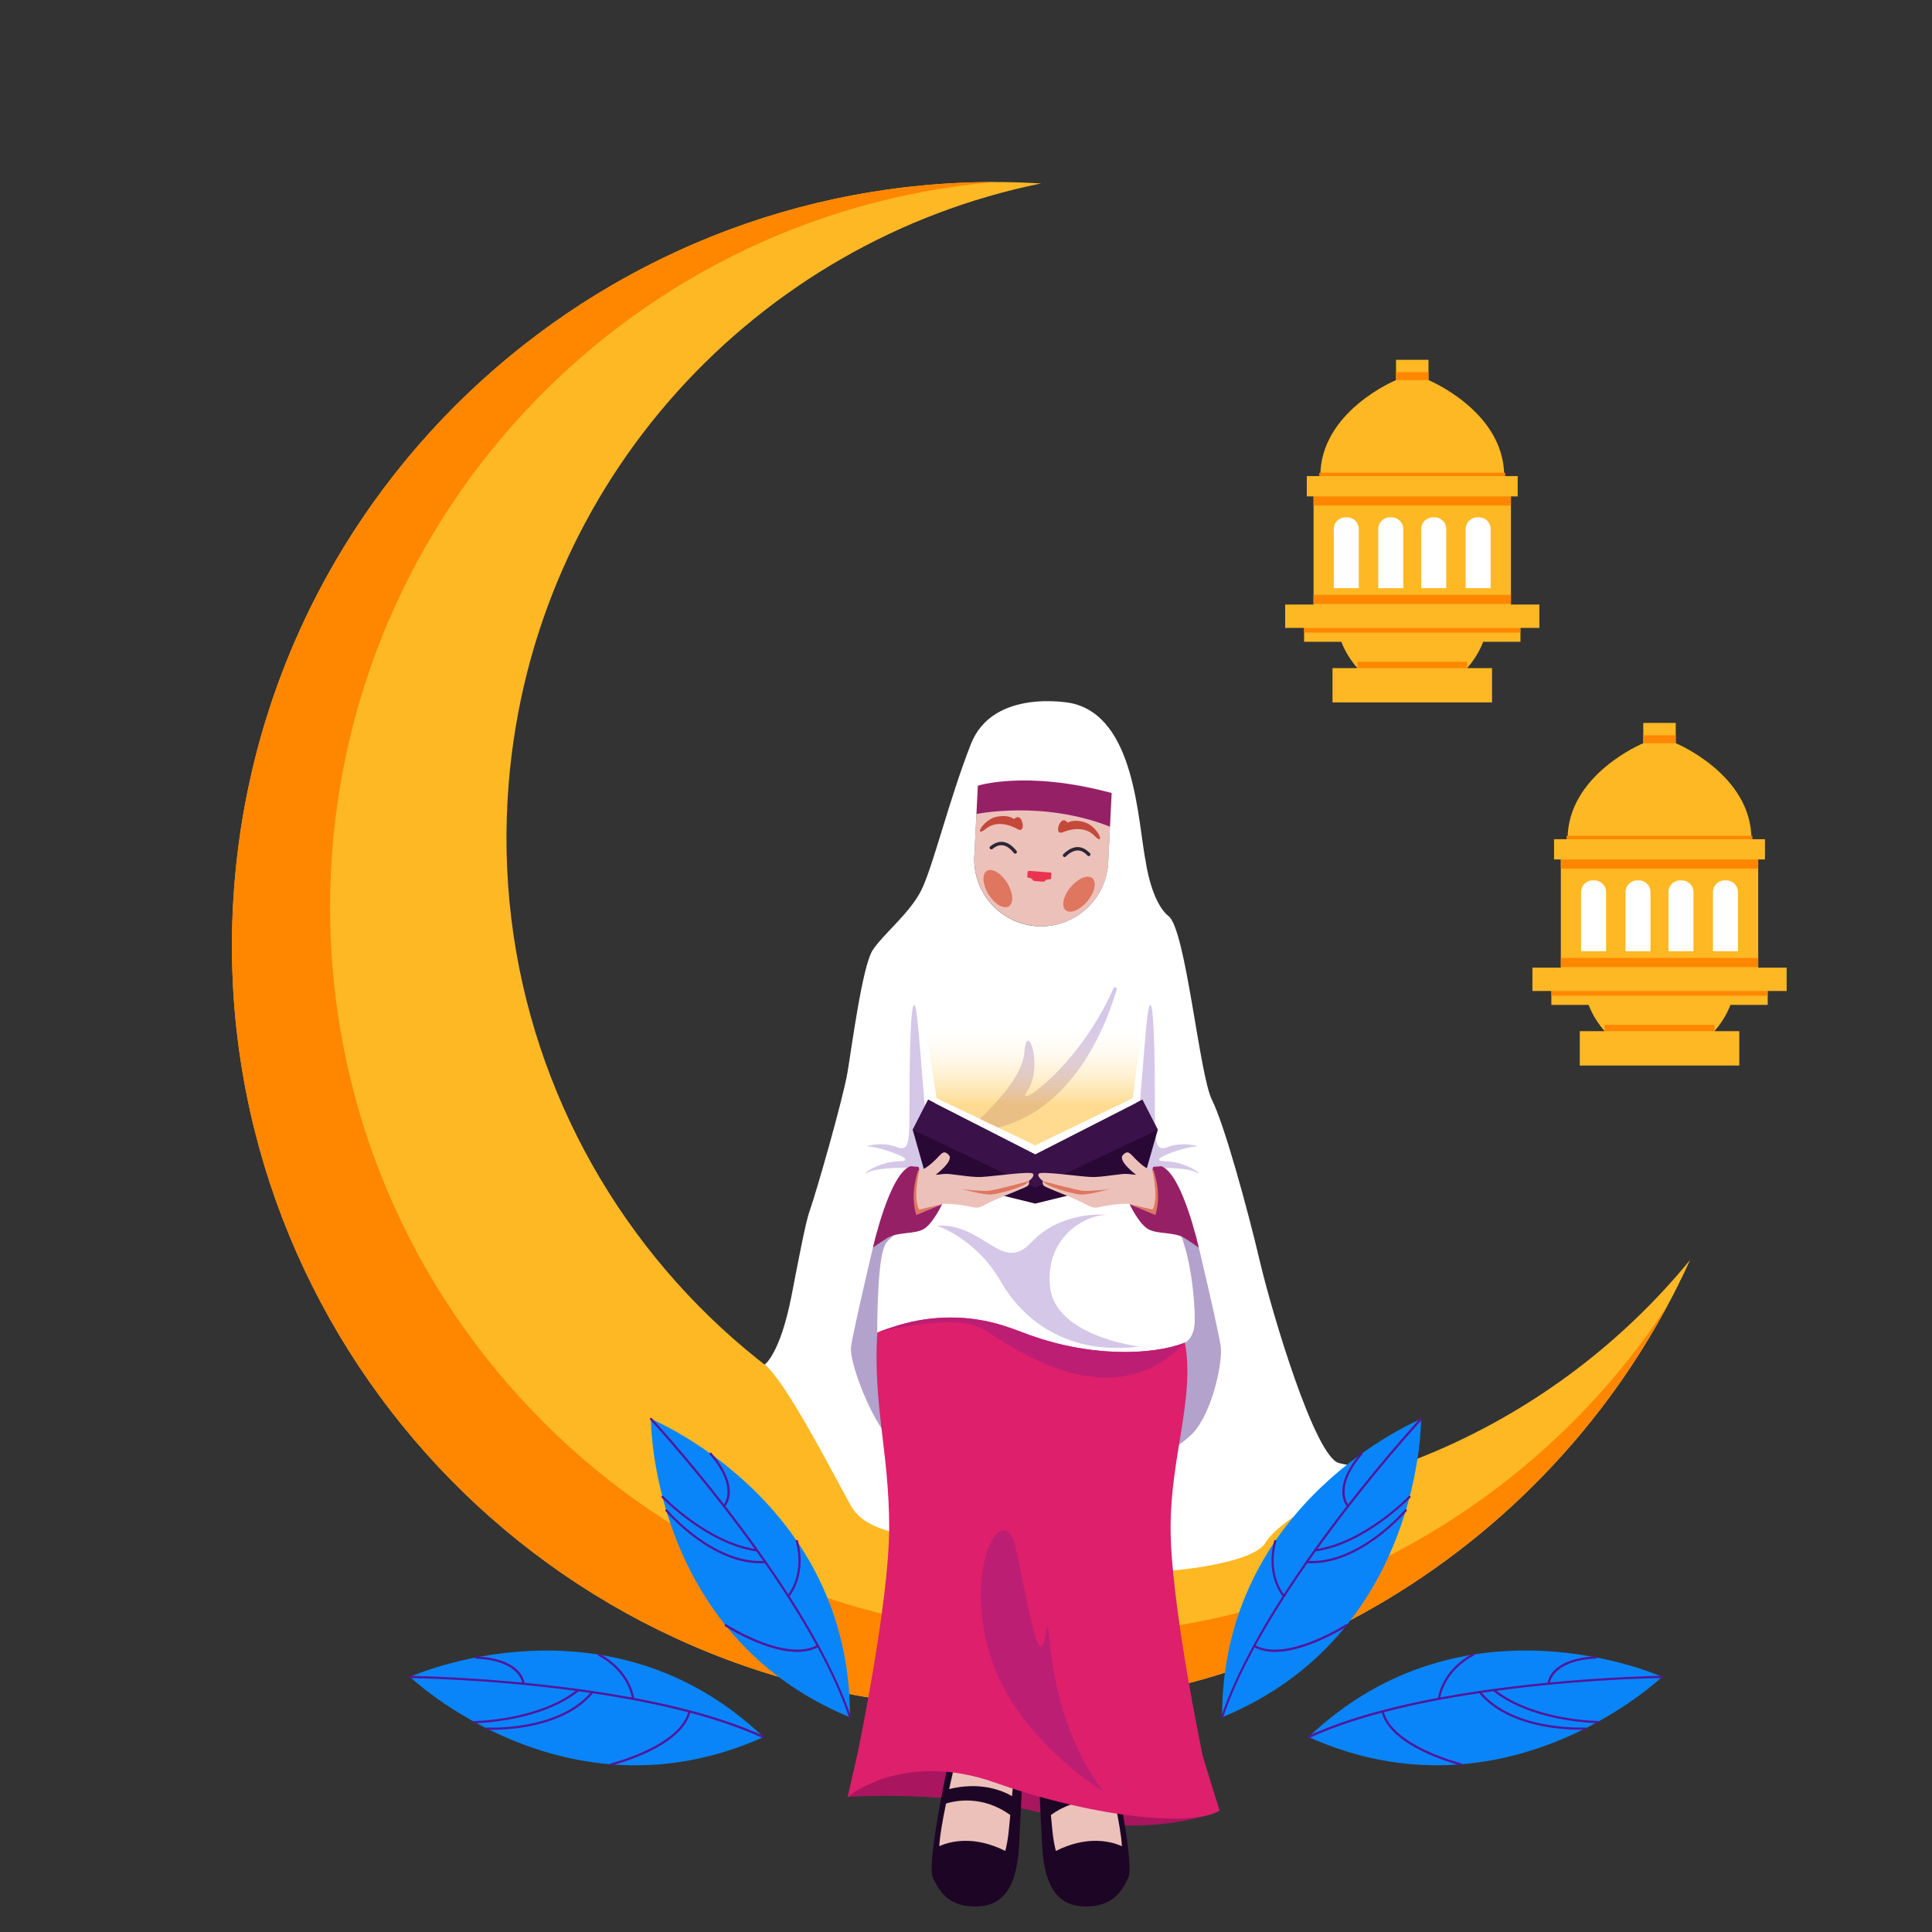 <?xml version="1.0" encoding="UTF-8"?>
<svg id="OBJECTS" xmlns="http://www.w3.org/2000/svg" xmlns:xlink="http://www.w3.org/1999/xlink" viewBox="0 0 500 500">
  <rect x="0" y="0" width="500" height="500" fill="#333333" stroke="none"/>
  <defs>
    <style>
      .cls-1 {
        fill: #2a0835;
      }

      .cls-2 {
        fill: #ff8700;
      }

      .cls-3 {
        fill: #53169b;
      }

      .cls-4 {
        fill: #fff;
      }

      .cls-5 {
        fill: #3a1249;
      }

      .cls-6 {
        fill: #1d0526;
      }

      .cls-7 {
        fill: #df7660;
      }

      .cls-8 {
        fill: #c4493a;
      }

      .cls-9 {
        fill: #962066;
      }

      .cls-10 {
        fill: #aa155f;
      }

      .cls-11 {
        fill: #ea344f;
      }

      .cls-12 {
        fill: #0985f9;
      }

      .cls-13 {
        fill: #ecc1ba;
      }

      .cls-14 {
        fill: #bc1e74;
      }

      .cls-15 {
        fill: #2c2636;
      }

      .cls-16 {
        fill: #feb824;
      }

      .cls-17 {
        fill: #b2a2cc;
      }

      .cls-18 {
        fill: #dd1f6c;
      }

      .cls-19 {
        fill: url(#linear-gradient);
      }

      .cls-20 {
        fill: #d5c7e7;
      }
    </style>
    <linearGradient id="linear-gradient" x1="267.5" y1="296.42" x2="267.5" y2="257.41" gradientUnits="userSpaceOnUse">
      <stop offset=".27" stop-color="#feb824" stop-opacity=".5"/>
      <stop offset=".82" stop-color="#fff" stop-opacity="0"/>
    </linearGradient>
  </defs>
  <g>
    <path class="cls-16" d="M289.79,388.84c-95.05-7.71-165.85-91.01-158.14-186.06,6.37-78.48,64.27-140.42,137.77-155.3-107-6.51-200.02,73.78-208.73,181.12-8.82,108.69,72.15,203.96,180.84,212.78,85.36,6.92,162.42-41.52,195.85-115.28-34.7,42.33-88.9,67.51-147.59,62.75Z"/>
    <path class="cls-2" d="M273.83,423.19c-104.05,0-188.4-84.35-188.4-188.4,0-98.49,75.58-179.32,171.91-187.67-101.84-.03-188.28,78.19-196.66,181.47-8.82,108.69,72.15,203.96,180.84,212.78,80.76,6.55,154.09-36.47,190.07-103.6-33.64,51.43-91.73,85.42-157.77,85.42Z"/>
  </g>
  <g>
    <g>
      <g>
        <path class="cls-13" d="M268.62,239.72c3.24.16,6.3-.6,8.97-2.02.48-.26.95-.52,1.4-.82.42-.27.82-.57,1.21-.88,3.8-2.99,6.35-7.53,6.61-12.75l1.08-21.78-34.65-1.72-1.08,21.78c-.19,3.92.94,7.59,3,10.6.59.86,1.25,1.67,1.99,2.41.71.72,1.47,1.38,2.29,1.96,2.6,1.86,5.75,3.03,9.19,3.2Z"/>
        <g>
          <path class="cls-8" d="M275.02,215.41s5.01-2.35,8.13.8c3.12,3.15,1.12-2.17-2.17-3.3-3.29-1.12-4.65.02-4.65.02,0,0-.39-.54-.89-.64-1.38-.26-2.6,3.93-.43,3.11Z"/>
          <path class="cls-8" d="M263.41,214.6s-4.69-2.93-8.17-.18c-3.47,2.75-.85-2.29,2.55-3.01,3.4-.72,4.61.58,4.61.58,0,0,.45-.49.96-.53,1.4-.09,2.11,4.21.05,3.14Z"/>
        </g>
        <g>
          <path class="cls-15" d="M256.34,219.76c-.16-.08-.25-.26-.23-.44.02-.16.12-.29.26-.35.02-.02.05-.04.08-.06,2.89-2.21,5.2-.51,6.63,1.3.15.19.12.47-.07.62-.19.15-.47.12-.62-.07-2.59-3.3-4.71-1.68-5.4-1.15-.17.13-.3.23-.5.21-.05,0-.1-.02-.15-.05Z"/>
          <path class="cls-15" d="M281.92,221.53c.17-.06.29-.22.29-.41,0-.16-.08-.3-.21-.38-.02-.02-.04-.04-.07-.07-2.56-2.59-5.08-1.22-6.74.38-.17.17-.18.45-.01.62.17.17.45.18.62.01,3.02-2.91,4.89-1.02,5.51-.39.15.16.27.27.47.27.05,0,.11,0,.16-.03Z"/>
        </g>
        <g>
          <path class="cls-7" d="M255.41,225.39c-1.33.82-1.15,3.54.42,6.07,1.56,2.53,3.91,3.91,5.24,3.09,1.33-.82,1.15-3.54-.42-6.07-1.56-2.53-3.91-3.91-5.25-3.09Z"/>
          <path class="cls-7" d="M282.68,227.27c1.21,1,.65,3.67-1.25,5.96-1.9,2.29-4.41,3.34-5.62,2.34-1.21-1-.65-3.67,1.25-5.96s4.41-3.34,5.62-2.34Z"/>
        </g>
        <path class="cls-11" d="M271.75,225.79h-.15s-2.3-.19-2.3-.19l-.48-.04-2.3-.18h-.15c-.22-.03-.4.09-.42.25l-.1,1.22c-.01.16.15.31.37.32h.15s.82.18.91.6c0,0-.04.21.89.28.18.01.33.03.44.03.48.04.48.04.48.04.12,0,.26.02.44.03.93.07.92-.14.92-.14.15-.4.99-.44.99-.44h.15c.22.03.4-.09.42-.25l.1-1.22c.01-.16-.15-.31-.37-.32Z"/>
      </g>
      <path class="cls-9" d="M252.7,210.67s17.15-3.62,34.63,3.3l1.21-9.91s-24.24-7.81-36.8-.64l.97,7.25Z"/>
    </g>
    <g>
      <path class="cls-4" d="M346.52,378.64c-6.2-1.62-17.25-38.55-20.49-52.3s-9.17-35.32-12.4-41.75c-3.23-6.43-6.74-43.98-11.19-47.49-4.45-3.5-5.89-13.88-5.89-13.88-2.17-10.87-2.66-37.69-19.33-41.25,0,0-20.23-4.05-25.97,10.63-5.74,14.68-9.84,31.89-12.86,37.87-3.02,5.98-9.91,11.35-12.56,15.46-2.66,4.11-5.38,25-6.52,31.71s-7.97,30.68-9.84,35.94c-.98,2.75-2.86,12.64-4.66,21.94-2.97,15.05-6.92,17.63-6.92,17.63,5.53,4.48,16.81,26.56,22.33,36.54,5.52,9.97,25.21,7.01,40.85,13.75,15.64,6.74,61.46,3.77,66.32-4.04s26.46-17.38,26.46-17.38c-.5-4.17-1.12-1.76-7.32-3.38ZM252.16,221.53l.9-18.19s12.53-4.08,34.64,1.89l-.9,18.03c-.26,5.21-2.81,9.76-6.61,12.75-.39.31-.79.6-1.21.88-.45.3-.92.57-1.4.82-2.67,1.42-5.73,2.18-8.97,2.02-3.44-.17-6.58-1.34-9.19-3.2-.82-.59-1.59-1.25-2.29-1.96-.73-.74-1.4-1.55-1.99-2.41-2.05-3.01-3.19-6.68-3-10.6Z"/>
      <g>
        <path class="cls-17" d="M315.94,348.62c-.48-3.87-5.68-25.74-5.68-25.74l-.98-3.9-4.24-1.44c1.85,6.04.96,2.96,1.85,6.04,1.3,4.49,2.35,12.54,2.31,18.04.02,4.83-2.57,5.87-2.57,5.87,0,0-11.9,29.77-6.95,28.8,4.95-.97,9.06-5.43,9.06-5.43,5.13-5.55,7.68-18.37,7.2-22.23Z"/>
        <path class="cls-17" d="M233.72,317.21l-6.82,1.76-.98,3.9s-5.19,21.87-5.68,25.74c-.48,3.87,5.1,18.61,10.23,24.16,0,0-1.93-13.29-3.44-27.9,0,0-.06-15.99,1.51-21.31.91-3.08,1.26-1.88,5.18-6.36Z"/>
      </g>
      <g>
        <path class="cls-20" d="M236.84,260.44c-1.13-2.82-1.45,11.76-1.45,23.68s.08,14.09-3.62,12.64c-3.7-1.45-8.94.08-6.76,0,2.17-.08,13.5,3.69,7.65,3.78-5.85.09-10.47,4.19-7.89,2.82,2.58-1.37,11.03-1.13,11.03-1.13,0,0,.75,5.73,3.62,5.17s3.14-8.39,1.53-10.56c-1.61-2.17-2.98-33.58-4.11-36.4Z"/>
        <path class="cls-20" d="M301.61,300.54c-5.85-.09,5.48-3.87,7.65-3.78,2.17.08-3.06-1.45-6.76,0-3.7,1.45-3.62-.72-3.62-12.64s-.32-26.49-1.45-23.68c-1.13,2.82-2.5,34.22-4.11,36.4-1.61,2.17-1.34,10,1.53,10.56,2.87.56,3.62-5.17,3.62-5.17,0,0,8.46-.24,11.03,1.13,2.58,1.37-2.04-2.72-7.89-2.82Z"/>
        <path class="cls-20" d="M289.01,256.08c.16-.54-.62-.83-.85-.31-8.94,20.46-26.15,32.06-22.3,26.57,4.3-6.12-.11-18.84-.76-9.99-.64,8.86-15.46,20.62-15.46,20.62,25.12-.28,35.58-24.2,39.37-36.9Z"/>
        <path class="cls-20" d="M271.78,333.19c-1.45-12.72,8.7-18.7,14.62-18.79,0,0-11.61-1.28-19.58,7.2-7.62,8.1-12.11-5.15-24.43-4.39,0,0,10.07,3.06,16.59,14.41,6.52,11.35,18.72,19.05,35.88,16.87,0,0-21.62-2.59-23.07-15.31Z"/>
      </g>
    </g>
    <g>
      <polygon class="cls-1" points="295.64 284.6 267.92 298.73 240.2 284.6 236.21 292.39 239.65 304.53 267.92 311.49 296.18 304.53 299.63 292.39 295.64 284.6"/>
      <polygon class="cls-5" points="236.21 292.39 267.92 307.4 299.63 292.39 295.64 284.6 267.92 298.73 240.2 284.6 236.21 292.39"/>
      <polygon class="cls-4" points="241.93 285.48 242.39 284.2 267.92 296.42 293.14 284.2 293.95 285.46 267.92 298.73 241.93 285.48"/>
      <path class="cls-19" d="M242.39,284.2l-3.1-19.72s27.3-15.91,56.41,0l-2.56,19.72-25.22,12.22-25.53-12.22Z"/>
    </g>
    <g>
      <g>
        <path class="cls-13" d="M267.33,303.76c-.57-.74-10.33.71-13.41.84-3.07.14-8-.98-9.66-.78-1.65.2-2.11.21-2.11.21,0,0,4.78-3.59,3.43-5.08-1.34-1.48-1.89-.41-3.31,1.01s-3.65,3.41-5,2.74c0,0-5.03,3.49-3.12,6.76,0,0,0,0,0,0,0-.06,2.98,4.92,2.98,4.92l6.66-2.76c.14-.04.28-.07.43-.08,1.65-.1,5.13.33,7.29.84,2.16.51,2.53-.27,5.88-1.79,3.34-1.52,8.27-3.28,8.68-3.78.41-.51.2-1.18.2-1.18,0,0,1.62-1.15,1.05-1.89Z"/>
        <g>
          <path class="cls-7" d="M248.7,307.64s5.89,1.72,8.03,1.48c2.14-.24,8.91-2.06,9.54-3.46,0,0-8.88,2.44-10.51,2.53s-5.5-.21-7.07-.54Z"/>
          <path class="cls-7" d="M237.9,313.04c-1.71-2.72,0-10.19,0-10.19h0c-.23,0-.44-.03-.63-.13,0,0-5.03,3.49-3.12,6.76,0-.06,2.98,4.92,2.98,4.92l6.66-2.76s.02,0,.03,0h0s-5.92,1.4-5.92,1.4Z"/>
        </g>
        <path class="cls-9" d="M237.64,302.83s-2.29,6.07-.5,11.57l6.69-2.77s-2.44,5.2-4.9,6.52c-2.47,1.32-6.75.61-9.39,2.3-2.63,1.69-3.61,2.43-3.61,2.43,0,0,4.19-19.05,9.69-21.07l2.12.18.17.86-.26-.02Z"/>
      </g>
      <g>
        <path class="cls-13" d="M268.83,303.76c.57-.74,10.33.71,13.41.84,3.07.14,8-.98,9.66-.78,1.65.2,2.11.21,2.11.21,0,0-4.78-3.59-3.43-5.08,1.34-1.48,1.89-.41,3.31,1.01s3.65,3.41,5,2.74c0,0,5.03,3.49,3.12,6.76,0,0,0,0,0,0,0-.06-2.98,4.92-2.98,4.92l-6.66-2.76c-.14-.04-.28-.07-.43-.08-1.65-.1-5.13.33-7.29.84-2.16.51-2.53-.27-5.88-1.79-3.34-1.52-8.27-3.28-8.68-3.78-.41-.51-.2-1.18-.2-1.18,0,0-1.62-1.15-1.05-1.89Z"/>
        <g>
          <path class="cls-7" d="M287.46,307.64s-5.89,1.72-8.03,1.48c-2.14-.24-8.91-2.06-9.54-3.46,0,0,8.88,2.44,10.51,2.53s5.5-.21,7.07-.54Z"/>
          <path class="cls-7" d="M298.25,313.04c1.71-2.72,0-10.19,0-10.19h0c.23,0,.44-.03.63-.13,0,0,5.03,3.49,3.12,6.76,0-.06-2.98,4.92-2.98,4.92l-6.66-2.76s-.02,0-.03,0h0s5.92,1.4,5.92,1.4Z"/>
        </g>
        <path class="cls-9" d="M298.52,302.83s2.29,6.07.5,11.57l-6.69-2.77s2.44,5.2,4.9,6.52,6.75.61,9.39,2.3c2.63,1.69,3.61,2.43,3.61,2.43,0,0-4.19-19.05-9.69-21.07l-2.12.18-.17.86.26-.02Z"/>
      </g>
    </g>
    <g>
      <path class="cls-10" d="M315.62,468.6s-17.29,7.85-43.64,1.13c-26.35-6.72-52.62-4.67-52.62-4.67l14.36-19.89,81.08,20.8"/>
      <g>
        <g>
          <path class="cls-6" d="M246.02,453.38s-6.36,28.59-4.59,32.53c1.77,3.95,4.35,7.49,10.95,7.49s10.71-4.03,11.35-15.7c.64-11.68,1.05-23.03,1.05-23.03,0,0-1.45-7.01-9.02-7.01s-9.74,5.72-9.74,5.72Z"/>
          <g>
            <path class="cls-13" d="M244.83,466.76c-.88,4.26-1.62,8.46-1.75,11.04,2.76-1.24,8.88-2.89,17.09,1.22.39-1.5.7-3.23.9-5.25.13-1.36.26-2.71.39-4.04-7.32-5.3-14.46-3.66-16.63-2.97Z"/>
            <path class="cls-13" d="M256.04,447.8c-5.94-.28-7.88,4.52-7.88,4.52,0,0-1.26,4.95-2.53,10.69,8.04-1.96,13.66.31,16.28,1.83.55-6.11.92-10.71.92-10.71,0,0-.85-6.04-6.79-6.33Z"/>
          </g>
        </g>
        <g>
          <path class="cls-6" d="M287.42,453.38s6.36,28.59,4.59,32.53c-1.77,3.95-4.35,7.49-10.95,7.49s-10.71-4.03-11.35-15.7c-.64-11.68-1.05-23.03-1.05-23.03,0,0,1.45-7.01,9.02-7.01s9.74,5.72,9.74,5.72Z"/>
          <g>
            <path class="cls-13" d="M288.6,466.76c.88,4.26,1.62,8.46,1.75,11.04-2.76-1.24-8.88-2.89-17.09,1.22-.39-1.5-.7-3.23-.9-5.25-.13-1.36-.26-2.71-.39-4.04,7.32-5.3,14.46-3.66,16.63-2.97Z"/>
            <path class="cls-13" d="M277.39,447.8c5.94-.28,7.88,4.52,7.88,4.52,0,0,1.26,4.95,2.53,10.69-8.04-1.96-13.66.31-16.28,1.83-.55-6.11-.92-10.71-.92-10.71,0,0,.85-6.04,6.79-6.33Z"/>
          </g>
        </g>
      </g>
      <g>
        <path class="cls-18" d="M311.32,454.67s-8.41-39.86-8.37-59.43c.03-18.42,6.36-33.82,3.69-47.77-8.33,3.3-25,3.93-41.86-2.6-1.76-.68-3.44-1.27-5.06-1.79-8.83-2.81-18.34-2.78-27.21-.11-3.56,1.07-5.47,1.9-5.47,1.9-1.11,18.96,3.05,30.79,3.08,50.36.04,19.57-8.37,59.43-8.37,59.43l-2.38,10.39s14.32-12.18,38.26-3.68c23.94,8.51,50.43,11.81,57.99,7.22l-4.29-13.93Z"/>
        <g>
          <path class="cls-14" d="M306.64,347.48c-8.33,3.3-25,3.93-41.86-2.6-1.76-.68-3.44-1.27-5.06-1.79-8.83-2.81-18.34-2.78-27.21-.11-3.56,1.07-5.47,1.9-5.47,1.9,0,0,19.61-5.32,27.16-1.01,7.55,4.31,32.85,23.88,52.45,3.61Z"/>
          <path class="cls-14" d="M291.35,463.65s-1.27-1.1-3.36-3.07c1.16,1.19,2.29,2.23,3.36,3.07Z"/>
          <path class="cls-14" d="M285.57,463.65s-23.97-14.38-29.9-37.29c-5.93-22.91,4.34-38.28,7.16-25.88s5.99,33.5,7.77,22.68c1.78-10.82-1.76,18.75,14.97,40.49Z"/>
        </g>
      </g>
    </g>
  </g>
  <g>
    <g>
      <path class="cls-12" d="M106.11,433.98s40.39,38.56,91.49,15.57c-40.62-38.6-91.49-15.57-91.49-15.57Z"/>
      <path class="cls-3" d="M197.72,449.3c-5.69-2.63-12.22-4.82-19.11-6.64-.03-.02-.05-.03-.09-.04-.03,0-.05,0-.07,0-4.67-1.23-9.5-2.29-14.35-3.2-.17-1.16-1.44-7.38-8.95-11.44-.14-.07-.31-.02-.39.12-.07.14-.02.31.12.39,6.95,3.76,8.37,9.38,8.63,10.83-3.35-.62-6.7-1.18-10.01-1.67-.07-.05-.15-.06-.23-.03-1.14-.17-2.27-.33-3.4-.48-.07-.05-.16-.06-.24-.03-4.81-.65-9.49-1.18-13.89-1.61-.18-1.15-1.6-6.32-12.49-6.82-.16,0-.29.12-.3.27,0,.16.11.29.27.3,9.94.45,11.64,4.96,11.92,6.19-16.41-1.57-28.77-1.72-29.04-1.72-.15,0-.29.12-.29.28,0,.16.12.29.28.29.34,0,20.07.24,42.87,3.3-9.99,7.61-26,7.81-26.16,7.81-.16,0-.28.13-.28.29,0,.16.13.28.29.28.1,0,6.16-.07,13.17-1.88,4.66-1.2,9.74-3.17,13.78-6.39,1,.14,1.99.28,3,.42-8.59,9.88-26.55,8.97-26.73,8.96-.16,0-.29.11-.3.27,0,.16.11.29.27.3.11,0,6.52.34,13.56-1.48,4.98-1.28,10.28-3.64,13.88-7.95,8.21,1.22,16.68,2.82,24.66,4.91-2.37,8.54-18.92,12.95-19.95,13.21-.03,0-.05.01-.05.01-.15.04-.24.19-.21.34.04.15.19.25.34.21.03,0,.08-.02.15-.04,1.87-.48,17.84-4.84,20.26-13.59,6.79,1.8,13.21,3.96,18.83,6.56.06.03.13.03.19.02.08-.02.15-.08.19-.16.07-.14,0-.31-.14-.38Z"/>
    </g>
    <g>
      <path class="cls-12" d="M430.15,433.97s-40.39,38.56-91.49,15.57c40.62-38.6,91.49-15.57,91.49-15.57Z"/>
      <path class="cls-3" d="M338.54,449.28c5.69-2.63,12.22-4.82,19.11-6.64.03-.02.05-.03.09-.04.03,0,.05,0,.07,0,4.67-1.23,9.5-2.29,14.35-3.2.17-1.16,1.44-7.38,8.95-11.44.14-.07.31-.02.39.12.07.14.02.31-.12.39-6.95,3.76-8.37,9.38-8.63,10.83,3.35-.62,6.7-1.18,10.01-1.67.07-.05.15-.06.23-.03,1.14-.17,2.27-.33,3.4-.48.07-.05.16-.06.24-.03,4.81-.66,9.49-1.18,13.89-1.61.18-1.15,1.6-6.32,12.49-6.82.16,0,.29.12.3.27,0,.16-.11.29-.27.3-9.94.45-11.64,4.96-11.92,6.19,16.41-1.57,28.77-1.72,29.04-1.72.15,0,.28.13.29.28,0,.16-.12.29-.28.29-.34,0-20.07.24-42.87,3.3,9.99,7.61,26,7.81,26.16,7.81.16,0,.28.13.28.29,0,.16-.13.28-.29.28-.1,0-6.16-.07-13.17-1.88-4.66-1.2-9.74-3.17-13.78-6.39-1,.14-1.99.28-3,.42,8.59,9.88,26.55,8.97,26.73,8.96.16,0,.29.11.3.27,0,.16-.11.29-.27.3-.11,0-6.52.34-13.56-1.48-4.98-1.28-10.28-3.64-13.88-7.95-8.21,1.22-16.68,2.82-24.66,4.91,2.37,8.54,18.92,12.95,19.95,13.21.03,0,.05.01.05.01.15.04.24.19.21.34-.04.15-.19.25-.34.21-.03,0-.08-.02-.15-.04-1.87-.48-17.84-4.84-20.26-13.59-6.79,1.8-13.21,3.96-18.83,6.56-.06.03-.13.03-.19.02-.08-.02-.15-.08-.19-.16-.07-.14,0-.31.14-.38Z"/>
    </g>
    <g>
      <path class="cls-12" d="M168.46,367.23s-.3,55.85,51.51,77.2c.17-56.03-51.51-77.2-51.51-77.2Z"/>
      <path class="cls-3" d="M220.24,444.34c-2-5.95-4.89-12.19-8.3-18.45,0-.03-.01-.06-.03-.09-.01-.02-.03-.04-.05-.06-2.31-4.24-4.86-8.48-7.52-12.63.72-.92,4.37-6.11,2.17-14.36-.04-.15-.2-.24-.35-.2-.15.04-.24.2-.2.35,2.04,7.63-1.07,12.53-1.94,13.71-1.85-2.86-3.74-5.68-5.66-8.42-.01-.08-.06-.15-.13-.19-.66-.94-1.32-1.88-1.98-2.8-.02-.09-.07-.16-.14-.2-2.83-3.95-5.66-7.71-8.37-11.2.71-.92,3.5-5.5-3.62-13.77-.1-.12-.28-.13-.4-.03-.12.1-.13.28-.03.4,6.5,7.53,4.39,11.87,3.69,12.92-10.13-13.01-18.51-22.09-18.69-22.29-.11-.11-.29-.12-.4-.01-.12.11-.12.29-.02.4.23.25,13.61,14.76,27.04,33.43-12.39-2.03-23.53-13.54-23.64-13.66-.11-.11-.29-.12-.4,0-.11.11-.12.29,0,.4.07.07,4.28,4.43,10.41,8.29,4.07,2.56,9,4.91,14.11,5.63.58.82,1.17,1.64,1.75,2.47-13.09.54-24.75-13.14-24.87-13.28-.1-.12-.28-.14-.4-.03-.12.1-.14.28-.03.4.07.08,4.23,4.97,10.38,8.84,4.35,2.74,9.71,4.97,15.31,4.63,4.75,6.81,9.4,14.06,13.37,21.3-7.84,4.14-22.4-4.86-23.3-5.43-.03-.02-.04-.03-.04-.03-.13-.08-.31-.04-.39.09-.08.13-.05.31.09.39.02.02.07.04.13.09,1.64,1.03,15.77,9.65,23.79,5.39,3.35,6.17,6.19,12.33,8.16,18.19.02.06.06.12.12.15.07.04.16.06.24.03.15-.05.23-.21.18-.36Z"/>
    </g>
    <g>
      <path class="cls-12" d="M367.79,367.23s.3,55.85-51.51,77.2c-.17-56.03,51.51-77.2,51.51-77.2Z"/>
      <path class="cls-3" d="M316.02,444.34c2-5.95,4.89-12.19,8.3-18.45,0-.03.01-.06.03-.09.01-.02.03-.04.05-.06,2.31-4.24,4.86-8.48,7.52-12.63-.72-.92-4.37-6.11-2.17-14.36.04-.15.2-.24.35-.2.15.04.24.2.2.35-2.04,7.63,1.07,12.53,1.94,13.71,1.85-2.86,3.74-5.68,5.66-8.42.01-.08.06-.15.13-.19.66-.94,1.32-1.88,1.98-2.8.02-.09.07-.16.14-.2,2.83-3.95,5.66-7.71,8.37-11.2-.71-.92-3.5-5.5,3.62-13.77.1-.12.28-.13.4-.03.12.1.13.28.03.4-6.5,7.53-4.39,11.87-3.69,12.92,10.13-13.01,18.51-22.09,18.69-22.29.11-.11.29-.12.4-.01.12.11.12.29.02.4-.23.25-13.61,14.76-27.04,33.43,12.39-2.03,23.53-13.54,23.64-13.66.11-.11.29-.12.4,0,.11.11.12.29,0,.4-.07.07-4.28,4.43-10.41,8.29-4.07,2.56-9,4.91-14.11,5.63-.58.82-1.17,1.64-1.75,2.47,13.09.54,24.75-13.14,24.87-13.28.1-.12.28-.14.4-.03.12.1.14.28.03.4-.07.08-4.23,4.97-10.38,8.84-4.35,2.74-9.71,4.97-15.31,4.63-4.75,6.81-9.4,14.06-13.37,21.3,7.84,4.14,22.4-4.86,23.3-5.43.03-.02.04-.03.04-.03.13-.08.31-.04.39.09.08.13.05.31-.09.39-.02.02-.07.04-.13.09-1.64,1.03-15.77,9.65-23.79,5.39-3.35,6.17-6.19,12.33-8.16,18.19-.02.06-.06.12-.12.15-.07.04-.16.06-.24.03-.15-.05-.23-.21-.18-.36Z"/>
    </g>
  </g>
  <g>
    <g>
      <path class="cls-16" d="M391.03,156.45v-27.99h1.75v-5.25h-3.5c0-16.79-19.59-24.84-19.59-24.84v-5.25h-8.4v5.25s-19.59,8.05-19.59,24.84h-3.5v5.25h1.75v27.99h-7.35v6.05h4.9v3.59h9.65s1.15,3.45,4.15,6.81h-6.45v8.89h41.29v-8.89h-6.45c3-3.36,4.15-6.81,4.15-6.81h9.65v-3.59h4.9v-6.05h-7.35Z"/>
      <g>
        <path class="cls-4" d="M348.18,133.89h.47c1.66,0,3,1.34,3,3v15.33h-6.47v-15.33c0-1.66,1.34-3,3-3Z"/>
        <path class="cls-4" d="M359.69,133.89h.47c1.66,0,3,1.34,3,3v15.33h-6.47v-15.33c0-1.66,1.34-3,3-3Z"/>
        <path class="cls-4" d="M370.81,133.89h.47c1.66,0,3,1.34,3,3v15.33h-6.47v-15.33c0-1.66,1.34-3,3-3Z"/>
        <path class="cls-4" d="M382.31,133.89h.47c1.66,0,3,1.34,3,3v15.33h-6.47v-15.33c0-1.66,1.34-3,3-3Z"/>
      </g>
      <g>
        <rect class="cls-2" x="339.94" y="128.46" width="51.08" height="2.37"/>
        <rect class="cls-2" x="339.94" y="153.94" width="51.08" height="2.37"/>
        <rect class="cls-2" x="337.49" y="162.51" width="55.98" height="1.21"/>
        <rect class="cls-2" x="341.43" y="122.34" width="48.11" height=".87"/>
        <rect class="cls-2" x="351.29" y="171.27" width="28.39" height="1.63"/>
        <rect class="cls-2" x="361.29" y="96.32" width="8.4" height="2.05"/>
      </g>
    </g>
    <g>
      <path class="cls-16" d="M455.02,250.42v-27.99h1.75v-5.25h-3.5c0-16.79-19.59-24.84-19.59-24.84v-5.25h-8.4v5.25s-19.59,8.05-19.59,24.84h-3.5v5.25h1.75v27.99h-7.35v6.05h4.9v3.59h9.65s1.15,3.45,4.15,6.81h-6.45v8.89h41.29v-8.89h-6.45c3-3.36,4.15-6.81,4.15-6.81h9.65v-3.59h4.9v-6.05h-7.35Z"/>
      <g>
        <path class="cls-4" d="M412.18,227.85h.47c1.66,0,3,1.34,3,3v15.33h-6.47v-15.33c0-1.66,1.34-3,3-3Z"/>
        <path class="cls-4" d="M423.68,227.85h.47c1.66,0,3,1.34,3,3v15.33h-6.47v-15.33c0-1.66,1.34-3,3-3Z"/>
        <path class="cls-4" d="M434.8,227.85h.47c1.66,0,3,1.34,3,3v15.33h-6.47v-15.33c0-1.66,1.34-3,3-3Z"/>
        <path class="cls-4" d="M446.31,227.85h.47c1.66,0,3,1.34,3,3v15.33h-6.47v-15.33c0-1.66,1.34-3,3-3Z"/>
      </g>
      <g>
        <rect class="cls-2" x="403.94" y="222.43" width="51.08" height="2.37"/>
        <rect class="cls-2" x="403.94" y="247.91" width="51.08" height="2.37"/>
        <rect class="cls-2" x="401.49" y="256.47" width="55.98" height="1.21"/>
        <rect class="cls-2" x="405.42" y="216.31" width="48.11" height=".87"/>
        <rect class="cls-2" x="415.29" y="265.23" width="28.39" height="1.63"/>
        <rect class="cls-2" x="425.28" y="190.29" width="8.4" height="2.05"/>
      </g>
    </g>
  </g>
</svg>
